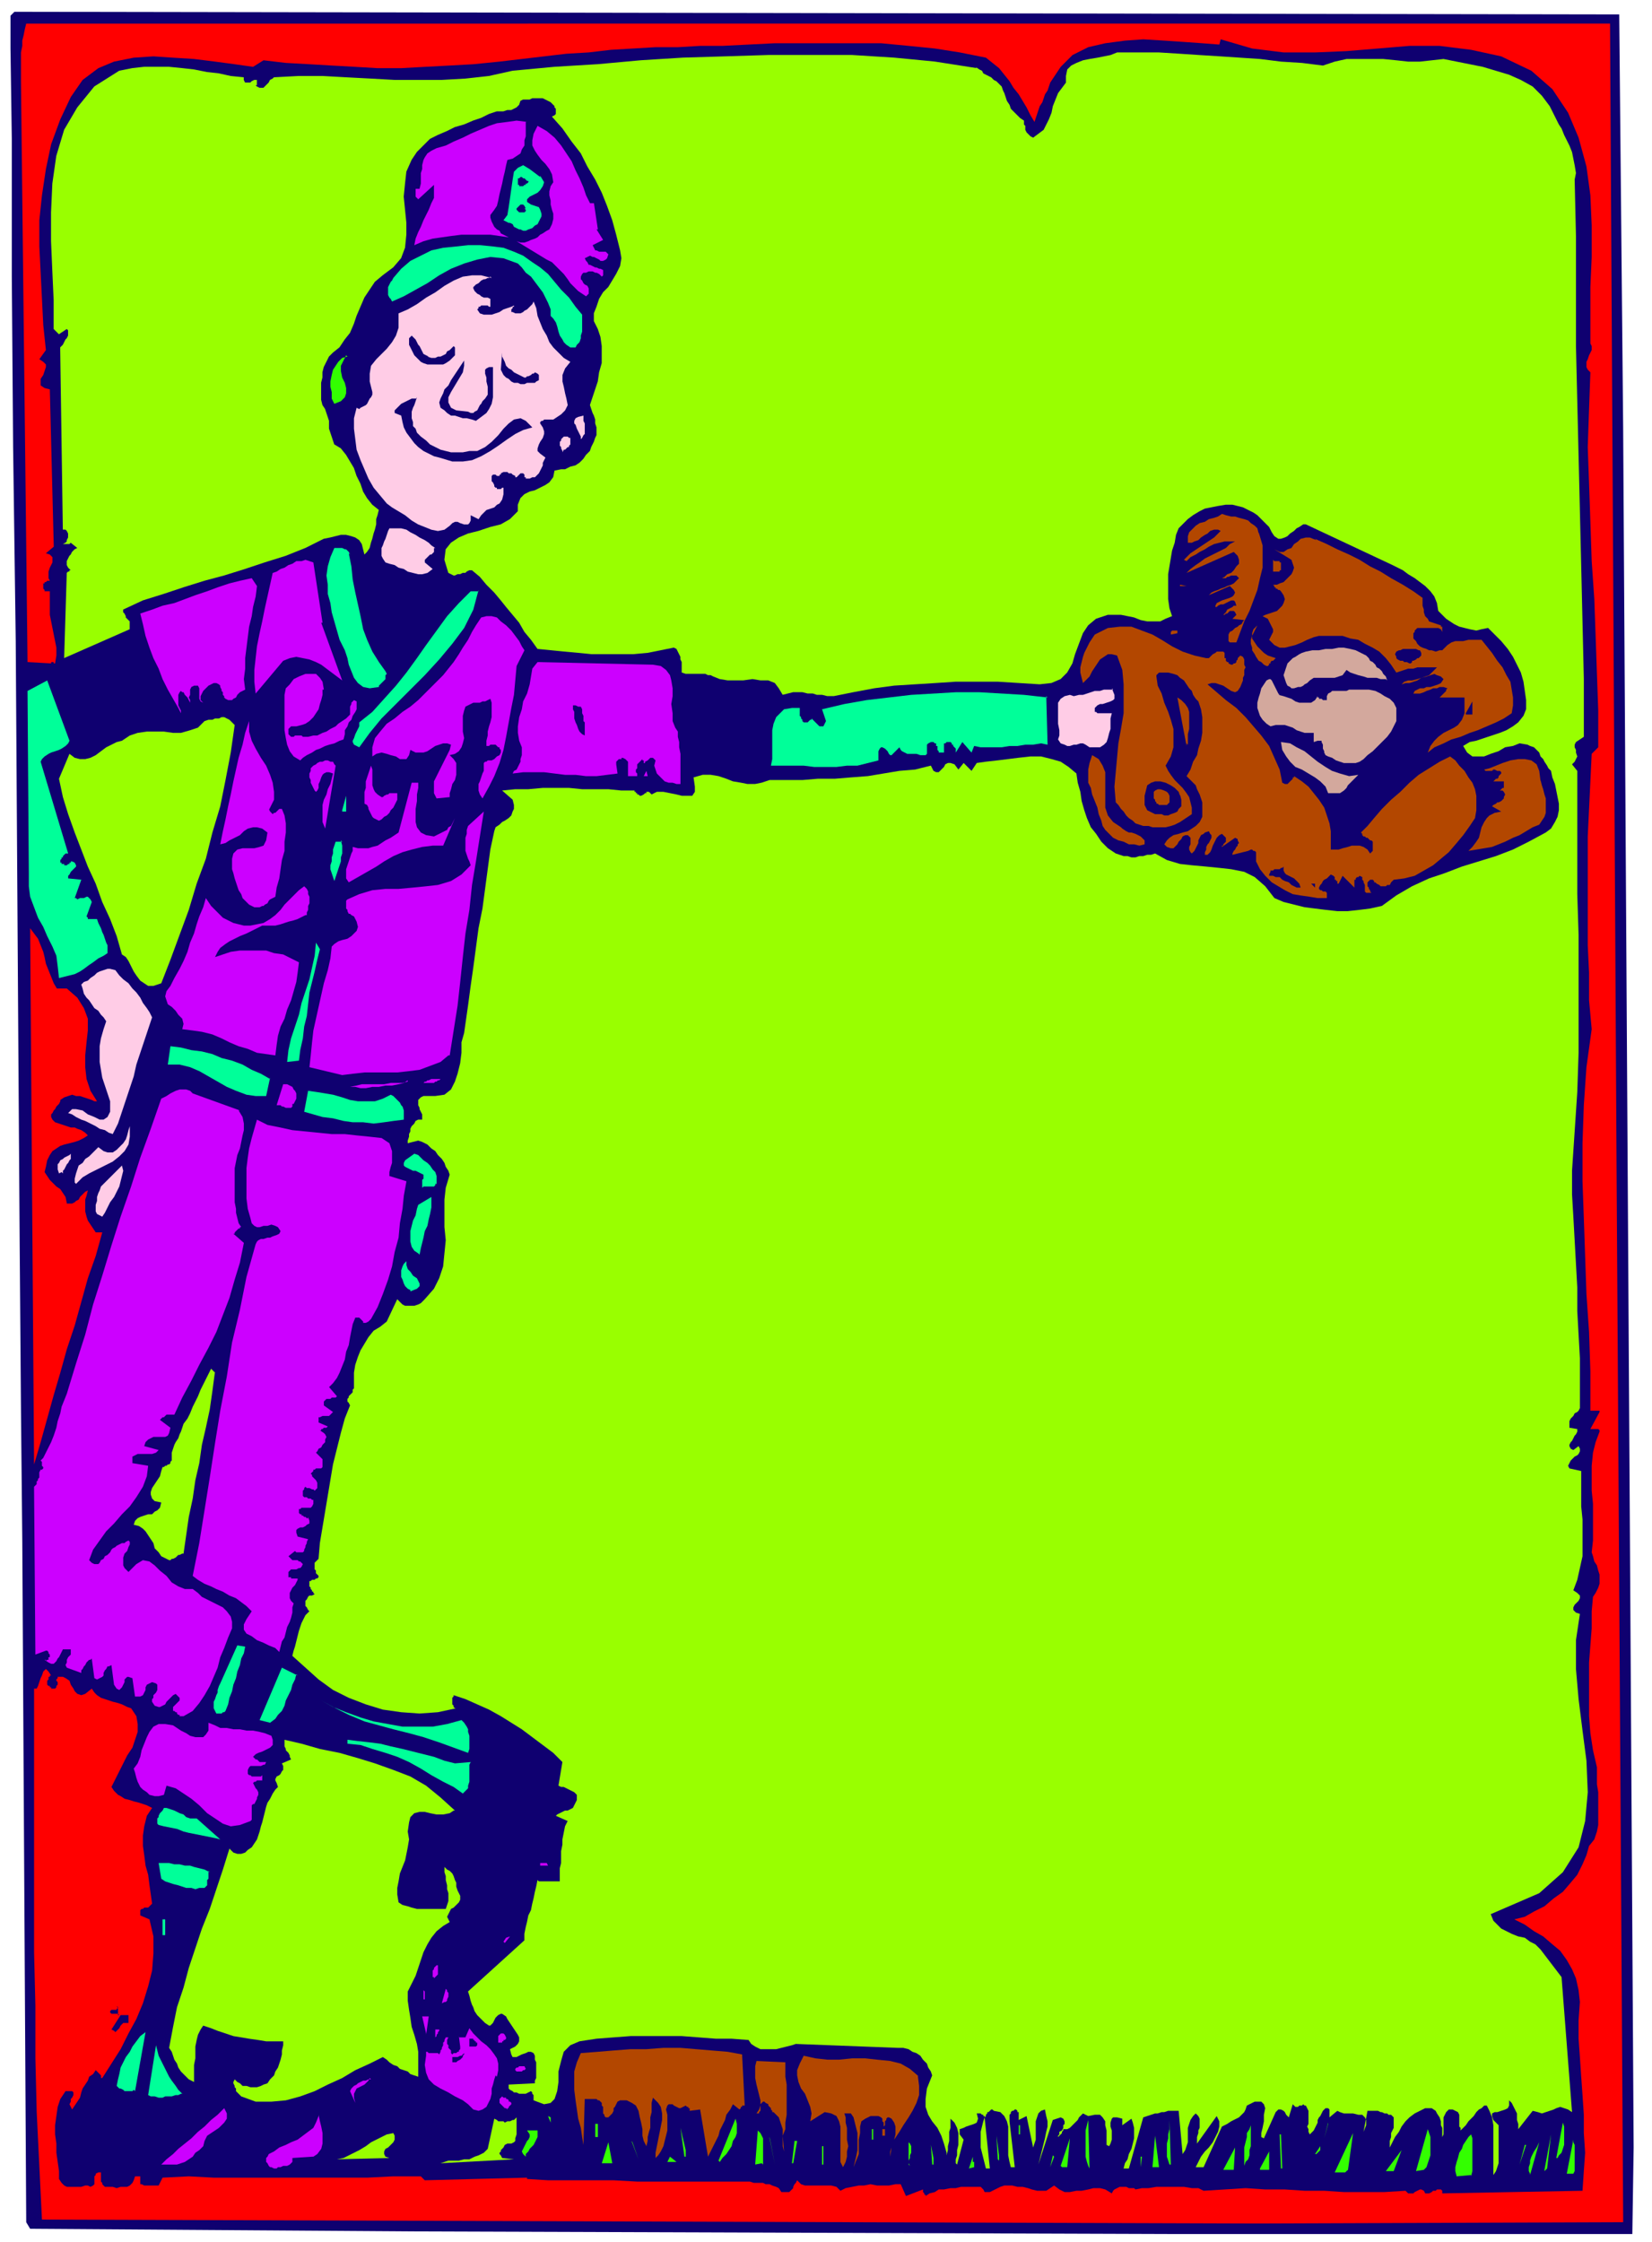 <svg xmlns="http://www.w3.org/2000/svg" width="168" height="228" fill-rule="evenodd" stroke-linecap="round" preserveAspectRatio="none" viewBox="0 0 1260 1710"><style>.pen1{stroke:none}.brush2{fill:#0f0070}.brush3{fill:#0f9}.brush4{fill:red}.brush5{fill:#9f0}.brush6{fill:#c0f}.brush7{fill:#ffcce6}.brush8{fill:#3f0}.brush9{fill:#b34700}.brush10{fill:#d3a89d}</style><path fill-rule="nonzero" d="m1238 326 8 1312-1 66H898l-583-2-292-2-3-5-3-519-1-100-1-128-1-147-1-156-1-156-2-148-1-130V106L8 37V12l3-3 1224 2 3 315z" class="pen1 brush2"/><path fill-rule="nonzero" d="m36 519 17 46-1 2-2 2-3 2-2 1-3 1-3 1-2 1-3 2-2 2-1 2 21 70h-2l-1 1-1 1v1h-1v1l-1 1v2h1v1h2v1h2l1-1h1v-1h1v-1h1l2 1 1 2v1l-1 1-1 1-1 1-1 1-1 2-1 1v2l10 1-5 14h1l1 1 2-1h3l2-1h1l1 1 1 1 1 2-4 11 1 1v1h7l1 3 1 2 1 2 1 3 1 2 1 3 1 3 1 2v6l-3 2-4 2-4 3-3 2-4 3-3 2-4 2-4 1-4 1-4 1-1-9-1-8-3-7-4-8-3-7-4-7-3-8-3-8-1-8v-10l-1-139 15-8z" class="pen1 brush3"/><path fill-rule="nonzero" d="M39 505h2v1h1l1-6v-6l-1-5-1-5-1-5-1-5-1-5v-18h-4v-1l-1-1v-4h1v-1h1l1-1h2l-1-2v-5l1-3 1-2 1-2v-4l-2-2-3-1 6-5-3-120-4-1-3-2v-5l2-3 1-3 1-3v-2l-2-2-3-2 5-7-2-19-1-20-1-20-1-20v-20l2-19 3-20 4-19 7-19 8-17 9-13 12-9 12-5 15-3 15-1 15 1 16 1 16 2 15 2 14 2 8-5 17 2 18 1 17 1 18 1 17 1h18l18-1 19-1 18-1 20-2 17-2 17-2 17-2 17-1 17-2 17-1 17-1h17l17-1h17l20-1 20-1h81l21 2 20 2 19 3 20 4 5 4 5 4 4 5 4 5 3 5 4 5 3 5 3 5 3 6 3 5 1-3 1-3 1-3 1-3 2-3 1-3 1-3 2-3 1-3 1-3 8-12 9-9 12-6 13-3 15-2 14-1 16 1 15 1 14 1 13 1 1-4 24 7 24 3h24l24-1 24-2 24-2h23l24 3 23 5 23 11 16 14 12 18 8 19 6 22 3 22 1 23v24l-1 23v43l1 2v3l-1 2-1 2-1 3-1 2v4l1 2 2 2-1 28-1 29 1 28 1 29 1 30 2 29 1 28 1 29 1 28v28l-5 5-1 21-1 21-1 21v83l1 21v21l2 22-4 29-2 29-1 29v29l1 28 1 29 1 29 2 29 1 30v30h7v1l-7 13h6l1 1v1l-3 8-2 8-1 10v19l1 10v28l-1 9 1 3 1 4 2 3 1 4 1 3v7l-1 3-2 4-2 3-1 11v13l-1 13-1 13v41l1 13 2 13 3 13v13l1 6v25l-1 5-2 6-4 5-2 7-3 7-4 8-5 6-6 7-7 5-7 6-8 4-7 4-8 2 8 4 7 5 7 4 7 6 6 5 5 7 4 7 3 7 2 9 1 9-1 14v14l1 14 1 15 1 14 1 15v14l1 15-1 14-1 15-107 2v-2l-1-1h-3l-1 1h-2l-1 1-2 1h-3l-1-2-2-1h-1l-2 1-2 1-1 1h-4l-2-2-16 1h-31l-15-1h-15l-15-1h-15l-15-1-16 1-16 1-4-2h-5l-6-1h-21l-6 1h-5l-5 1-1-1h-4l-2-1h-5l-2 1-2 1-1 1-1 2-5-3-4-1h-5l-4 1-5 1h-4l-5 1h-4l-4-2-4-3-3 2-3 2h-7l-4-1-3-1-4-1h-4l-4-1h-6l-3 1-2 1-2 1-2 1-2 1h-4l-1-2-2-2h-15l-4 1h-4l-5 1h-4l-3 2-4 1-3 2v-1h-1v-1l-1-1v-2l-13 5-4-9h-4l-5 1h-9l-5-1-5 1h-4l-5 1-5 1-4 2-3-3-4-1h-20l-3-1-3-3-1 2-1 1-1 2v1l-1 1-1 1-1 1h-6l-2-3-2-1-3-1-2-1h-3l-2-1h-7l-3-1h-86l-18-1h-50l-16-1v-1l-78 2-3-3h-21l-20 1H163l-19-1-20 1-3 6h-11l-2-1h-1v-6h-4l-1 3-1 2-2 2-2 1h-5l-3 1-3-1h-6l-1-1-1-1v-1l-1-1v-7h-2l-2 1v1l-1 1v6l-1 1-2 1-2-1h-2l-3 1H51l-2-1-2-2-2-3v-6l-1-7-1-7v-7l-1-7v-7l1-7 1-7 2-6 4-6h5l1 1v2l-1 2-1 1v2l-1 2 1 2 1 2 2-3 2-3 2-3 1-4 1-3 2-3 2-3 1-3 3-2 2-3 1 1 1 1 1 1 1 1v2h1l7-11 7-11 6-12 6-11 5-12 4-13 3-12 1-13v-13l-3-13-7-3v-4l1-1h1l1-1h3l1-1 1-1 1-1-1-7-1-7-1-8-2-7-1-8-1-7v-8l1-7 2-8 4-6-4-2-3-1-3-1-4-1-3-1-4-1-3-2-2-1-3-3-2-3 3-6 3-6 3-6 3-6 4-6 2-6 2-6v-6l-1-6-4-6-3-1-4-2-3-1-4-1-3-1-3-1-3-1-3-2-2-2-2-3-5 4-3 1-3-1-2-2-1-2-2-3-1-3-3-2-2-1h-4v1l-1 1v1l1 1v2l-1 1v1l-1 1h-3v-1h-1v-1h-1l-1-1v-3l1-1v-2h1v-1h1l-2-3-2-2-1 1-1 1-1 3-1 2-1 3-1 3-1 2h-2v201l1 41v40l1 41 2 41 2 41 927 3 279-1v-4l-5-797-5-876H20l-1 4-1 5-1 4v4l-1 5v22l5 443 18 1z" class="pen1 brush4"/><path fill-rule="nonzero" d="m744 51 3 2 2 1 1 2 2 1 2 1 2 1 2 2 2 1 2 2 2 2 1 3 1 2 1 3 1 3 2 3 1 3 2 2 3 3 2 2 3 2v3l1 1v3l1 2 1 1 1 1 1 1 2 1 4-3 4-3 2-4 2-4 2-5 1-5 2-5 2-5 3-4 3-4v-5l1-5 3-3 4-2 5-2 5-1 6-1 5-1 5-1 5-2h32l16 1 15 1 16 1 15 1 15 1 16 2 16 1 16 2 9-3 9-2h28l10 1 9 1h9l9-1 9-1 10 2 10 2 10 2 10 3 10 3 9 4 9 5 7 7 6 8 5 10 2 4 2 3 2 5 2 4 2 4 2 5 1 5 1 5 1 6-1 5 1 43v84l1 42 1 42 1 42 1 42 1 43 1 43v44l-3 2-3 2-1 2v2l1 2v2l1 3-1 2-1 2-2 2 4 5v94l1 31v90l-1 30-2 30-2 30v18l1 17 1 18 1 18 1 18v18l1 18 1 18v38l-1 2-1 1-2 1-1 2-1 1-1 1-1 2v5l6 1v2l-1 2-1 1-1 2-1 2-1 1-1 2v1l1 2 2 1 4-3 1 2v2l-1 2-1 1-2 1-2 2-1 1-1 2-1 2 1 2 9 2v27l1 10v28l-2 9-2 9-3 8 3 2 2 2v2l-1 2-2 2-1 1-1 2v2l2 2 3 1-3 20v22l2 23 3 24 3 23 1 24-2 22-5 20-12 19-18 16-37 16 2 5 3 3 3 3 4 2 4 2 5 2 5 1 4 3 4 2 4 4 16 21 8 103-3-2-3-1-3-1-3 1-2 1-3 1-3 1-3 1-3-1-4-1-11 14v-4l-1-3v-5l-1-2-1-2-1-2-1-2-2-2v4l-1 2-2 1-3 1-3 1h-2l-2 1v2l1 3 4 4v29l-1 3-1 3-2 3v-38l-1-6-2-5-2-4h-2l-2 2-2 1-2 2-2 3-2 2-2 2-2 3-2 2-2 2v-2l-1-1v-9l-1-2-2-1-2-1h-3l-2 2-1 2-1 2v13l-1 2v2-9l-1-2v-3l-1-3-2-3-1-2-3-2h-5l-4 2-4 2-4 3-3 3-3 4-2 4-3 4-2 4-2 4v-5l1-3v-3l1-2 1-2v-8l-2-2h-2l-1-1h-2l-2-1h-1l-2-1h-8l-3 16 2-5v-4l-1-2-2-2h-3l-4-1h-7l-3-1-2-1-6 5v-6l-1-1h-2l-2 2-1 2-1 2-1 1-1 2v2l-1 2-1 2-1 2-1 1-2 2-1-2v-2l-1-2 1-2v-10l-1-2-1-2h-1l-1-1-1 1h-2l-1 1h-2l-1-1-1-1-3 10v1-1l-1-1-1-1-1-2-1-1-2-1h-2l-2 2-9 20-2-1v-3l1-4 1-5v-5l1-5-1-3-2-2h-5l-6 3-1 3-1 2-2 2-2 2-2 1-2 1-2 1-3 2-2 1-2 1-14 31h-6l2-4 2-4 3-4 3-3 3-4 2-4 2-4 1-4v-4l-2-4-15 21v-5l1-3v-2l1-2v-7l-1-2-2-2-2 2-2 3-1 3-1 3v11l-1 3-1 3-2 3-3-33h-8l-3 1h-2l-3 1h-2l-3 1-3 1-3 1-11 39h-4l1-4 2-3 1-4 2-4 1-4 1-4v-8l-1-4-1-3-7 5v-5l-4-1h-3l-1 1-1 3v3l1 3v7l-1 3-1 2-2-1v-11l-1-4v-3l-2-3-2-2h-4l-5 1-2-1-2-1-1 1-2 2-1 2-2 2-2 2-2 2-2 1h-3v1l-1 1v1l-1 1-1 1-1 1v-1l1-1v-2l2-1 1-2v-2l1-1v-2l-1-2-2-1-6 2-11 34 1-4 1-4 1-4 1-4 1-4 1-5 1-4v-4l-1-4-1-5-3 1-2 2-1 3-1 3v14l-1 3-1 3-5-24-6 3v-6h-1v-1l-1-1h-1l-1 1h-1l-1 1v1l-1 1v5l4 35h-3l-1-4-1-5v-22l-1-4-2-4-3-3-5-1-1-1h-1l-1 1-1 1h-1v1l-1 1v1l-1 1 4 39h-3l-1-4-1-4-1-4-1-4v-12l1-4 1-4 1-3v-1h-1v-1h-1l-1-1h-3l1 4-1 3-2 1-3 1-3 1-2 1-3 1v4l3 4-5 19-1-1v-3l1-3v-4l1-4v-9l-1-4-2-4-3-3v7l-1 3v7l-1 4v3l-1 4v7-9l-2-7-2-6-3-6-4-5-3-5-2-6v-6l1-8 4-10-1-3-2-3-1-3-3-3-2-3-3-2-3-1-3-2-4-1h-4l-78-3-3 1-4 1-4 1-4 1h-12l-4-2-3-2-2-3-13-1h-12l-13-1-13-1h-39l-13 1-13 1-13 2-7 3-5 5-2 7-2 8v8l-1 7-2 6-3 3-5 1-8-3v-4l-1-1v-1l-1-1-2 1-2 1h-5l-2-1h-2l-1-1-2-1-1-1v-3l20-1v-2l1-2v-12l-1-2v-3l-1-2-2-1h-2l-2 1-3 1-2 1-2 1h-3l-1-2-1-4 4-2 2-2 1-2v-3l-1-2-2-3-2-3-2-3-2-3-1-2-3-2h-1l-2 1-1 1-1 1-1 2-1 2-1 1-1 1h-1l-3-2-2-2-2-2-2-2-2-3-1-3-1-2-1-3-1-4-1-3 43-39v-5l1-5 1-4 1-5 2-4 1-5 1-4 1-5 1-4 1-5 1 1h16v-10l1-4v-9l1-5v-4l1-5 1-5 2-4-9-4 1-1 2-1 2-1 2-1h2l2-1 2-1 1-2 1-2 1-2v-4l-1-1-1-1-2-1-2-1-2-1-2-1h-2l-2-1 3-18-7-7-8-6-8-6-8-6-8-5-8-5-9-5-9-4-9-4-9-3v1l-1 1v5l1 1v1l1 1h1l-14 3-14 1-14-1-14-2-13-4-13-5-12-6-11-8-10-9-10-9 1-4 1-3 1-4 1-4 1-4 1-3 1-3 2-4 1-2 3-3-1-1-1-2-1-1v-4l1-1 1-2 1-1h2l2-1-1-1v-1h-1v-1l-1-1v-1l-1-1v-4h1l1-1h2l1-1h1l1-1v-1l-1-1-1-1v-2l-1-1v-5l1-1 1-1 1-1 1-12 2-12 2-12 2-12 2-12 2-12 3-12 3-12 3-11 4-10-1-2-1-1v-2l1-1v-1l1-1 1-1 1-1v-2l1-1v-12l1-6 2-6 2-5 3-5 3-5 4-5 5-3 5-4 8-17 2 2 2 2 2 1h7l3-1 2-1 2-2 1-1 7-8 4-8 3-9 1-10 1-10-1-10v-21l1-9 3-10-1-3-2-3-1-3-2-3-3-3-2-3-3-2-3-3-4-2-3-1-8 2v-2l1-3v-2l1-2v-2l1-2 2-2 1-2 2-1h3v-4l-1-2-1-2v-1l-1-2v-4l2-2 2-1h9l7-1 5-4 3-6 2-6 2-8 1-8v-8l2-7 1-7 2-14 2-15 2-14 2-15 2-15 3-15 2-15 2-15 2-15 3-14 1-3 3-2 2-2 2-1 3-2 2-2 1-3 1-2v-3l-1-4-8-7 10-1h10l11-1h20l10 1h20l10 1h10v1h1v1h1v1h1l1 1h1l2-1 1-1h1v-1h2l1 1 1 1 4-2h5l5 1 5 1 4 1h8l2-3v-4l-1-7 7-2h6l6 1 6 2 5 2 6 1 5 1h6l5-1 6-2h25l12-1h13l12-1 13-1 12-2 12-2 12-1 12-3 2 4 2 1h2l2-2 2-2 1-2 2-1h2l3 1 3 4 4-5 6 6 4-6 7-1 9-1 8-1 8-1 9-1h8l8 2 7 2 6 4 6 5 1 7 2 7 1 7 2 7 2 6 3 7 4 5 4 6 5 5 6 4 3 1 3 1h3l3 1h3l3-1h3l3-1h3l3-1 9 5 10 3 9 1 11 1 10 1 9 1 10 2 8 4 8 7 7 9 7 3 8 2 8 2 8 1 8 1 9 1h8l9-1 8-1 9-2 11-8 12-7 13-6 12-4 13-5 13-4 13-4 13-5 12-6 13-7 4-3 3-5 2-4 1-5v-5l-1-5-1-5-1-5-2-5-1-5-2-2-1-2-2-3-1-2-2-2-1-3-2-2-2-2-3-1-2-1-6-1-5 2-6 1-5 3-6 2-5 2h-9l-4-3-3-5 5-3 5-1 6-2 6-2 6-2 5-2 5-3 4-3 4-5 2-5v-7l-1-7-1-7-2-7-3-6-3-6-4-6-5-6-5-5-5-5-5 1-4 1-5-1-4-1-4-1-4-2-3-2-3-2-3-3-3-3-1-6-2-5-3-4-4-4-4-3-4-3-5-3-4-3-4-2-4-2-66-31h-2l-3 2-2 1-2 2-3 2-2 2-2 1-3 1h-2l-3-2-2-3-2-4-3-3-3-3-3-3-3-2-4-2-4-2-4-1-4-1h-5l-6 1-5 1-5 1-4 2-5 3-4 3-3 3-4 4-2 5-1 6-2 6-1 6-1 6-1 6v19l1 7 2 6-5 2-4 2h-10l-5-1-5-2-5-1-5-1h-10l-9 3-6 5-4 6-3 8-3 8-2 7-4 7-5 5-7 3-9 1-16-1-16-1h-32l-15 1-16 1-16 1-15 2-16 3-15 3h-5l-4-1h-4l-3-1h-4l-4-1h-7l-4 1-4 1-3-5-3-4-5-2h-6l-6-1-7 1h-12l-6-1-5-2-2-1h-2l-2-1h-15l-3-1v-8l-1-2v-2l-1-2-1-2-1-2-2-1-10 2-10 2-11 1h-32l-10-1-11-1-10-1-10-1-5-7-5-6-4-7-5-6-5-6-4-5-5-6-6-6-5-6-6-5h-2l-2 1-1 1h-2l-2 1h-2l-2 1h-1l-2-1-2-1-3-10 1-8 4-5 6-4 7-3 8-2 9-3 8-2 7-4 6-6v-5l2-5 3-3 4-2 4-1 4-2 4-2 3-2 3-4 1-5 5-1h3l4-2 4-1 3-2 3-3 2-3 3-3 1-3 2-4 1-3 1-2v-6l-1-3v-3l-1-3-1-2-1-3-1-3 2-6 2-6 2-6 1-7 2-7v-13l-1-7-2-6-3-6v-6l2-5 2-6 3-5 4-4 3-5 3-5 3-6 1-6-1-6-3-12-3-11-4-11-4-10-5-10-6-10-5-10-7-9-7-10-8-9 2-1 1-1v-4l-1-1v-1l-1-1-1-1-1-1-2-1-2-1-2-1h-8l-2 1h-5l-2 1-1 3-2 2-2 1-2 1h-3l-3 1h-5l-3 1-3 1-6 3-6 2-7 3-7 2-6 3-7 3-6 3-5 5-5 5-4 6-4 9-1 9-1 10 1 10 1 10v9l-1 10-3 8-6 7-8 6-6 5-4 6-4 6-3 7-3 7-2 6-3 7-4 5-4 6-5 4-3 3-2 4-2 4-1 4v4l-1 4v13l1 4 2 3 1 3 1 3 1 3v6l1 3 1 3 1 3 1 3 5 3 4 5 3 5 3 5 2 6 3 6 2 6 3 5 4 5 5 4-1 4-1 3v4l-1 4-1 3-1 4-1 3-1 4-2 3-2 2-1-4-1-4-2-3-3-2-3-1-4-1h-4l-4 1-4 1-5 1-14 7-15 6-16 5-15 5-16 5-15 4-16 5-15 5-16 5-15 7v2l1 1 1 2v1l1 1 1 1 1 1v6l-50 22 2-65 1-1h1v-1h1l-2-2-1-2v-3l1-2 1-2 1-1 1-2 2-2 2-1-5-4-1 1h-5l2-1 1-1v-1l1-2v-3l-1-2-1-1h-2l-2-137v-2l1-1 1-1 1-2 1-2 1-1 1-2v-4l-1-1-6 4-4-4v-22l-1-22-1-23v-22l1-22 3-21 6-20 10-17 13-16 19-12 10-2 9-1h19l10 1 9 1 10 2 9 1 9 2 10 1v2l1 2h4l1-1 2-1h2v4h-1l1 1 2 1h3l1-1 2-2 1-1 1-2 2-1 1-1 19-1h18l18 1 19 1 18 1h36l18-1 18-2 18-4 32-3 33-2 33-3 32-2 33-1 32-1h64l32 2 31 3 32 5z" class="pen1 brush5"/><path fill-rule="nonzero" d="M401 93v11l-1 3v4l-2 3-1 3-3 2-3 2-4 1-1 4-1 5-1 4-1 5-1 4-1 4-1 5-1 4-2 3-3 4v2l1 3 1 2 1 2 2 2 2 1 1 2 2 1 2 1 2 1-7-1-7-1h-22l-8 1-7 1-7 1-7 2-7 3 1-5 2-5 2-4 2-5 2-4 2-4 2-5 2-4v-10l-12 11-1-1-1-1v-6h3l1-4v-8l1-3v-3l1-4 1-2 2-3 3-2 4-2 7-2 6-3 7-3 6-3 7-3 7-3 6-2 8-1 7-1 8 1zm48 62h4l3 20h-1l5 8-8 4 1 2 1 2h1l2 1h5l1 1 1 1-1 3-1 1-2 1h-2l-1-1-2-1-2-1h-1l-2-1-2 1-2 1 1 2 1 1 1 2h1l2 1 2 1h1l2 1h1l2 1v4l-1 1-1-1-1-1-2-1h-1l-2-1h-3l-2 1h-2l-1 1-1 2v2l1 1 1 2 1 1 2 1 1 2v4l-2 2-3-2-3-2-3-3-3-3-2-3-3-4-3-3-3-3-3-3-4-2-23-14 3 1h3l3-1 2-1 3-1 2-1 2-2 2-1 3-2 2-1 2-4 1-4v-4l-1-3-1-4v-3l-1-4v-3l1-4 2-3-1-6-2-4-3-4-3-3-3-4-2-3-2-4v-4l1-5 3-6 7 4 6 5 5 6 4 6 4 6 3 7 3 6 3 7 2 6 3 6z" class="pen1 brush6"/><path fill-rule="nonzero" d="m412 134 3 5-1 3-2 3-2 2-4 2-2 1-2 2v2l3 2 6 2 1 2 1 3v2l-1 2-1 2-1 2-2 1-2 2-3 1-2 1h-2l-2-1h-1l-2-1-2-1-1-2-2-1h-1l-2-1-2-1 3-4 1-6 1-7 1-7 1-7 1-6 3-3 4-2 5 3 8 6z" class="pen1 brush3"/><path fill-rule="nonzero" d="M402 140h-1v1h-1l-1 1h-3v-1h-1v-5h1l1-1h1l1 1h1l1 1 1 1h1v1l-1 1zm-2 19 1 1v1l-1 1h-4l-1-1-1-1v-1l1-1 1-1 1-1h2l1 1 1 2z" class="pen1 brush2"/><path fill-rule="nonzero" d="M444 240v13l-1 3v2l-1 3-2 2-1 2h-4l-3-2-2-2-1-2-2-3-1-3-1-4-1-3-2-3-2-2v-5l-2-5-2-4-2-4-3-4-3-4-3-4-4-3-3-4-3-3-11-4-10-1-10 2-10 3-10 4-9 5-9 6-9 5-9 5-9 4-1-2-1-1-1-2v-6l1-2 1-2 1-1 1-2 6-7 7-6 8-4 8-4 9-2 10-1 9-1h9l10 1 8 1 8 3 7 3 7 5 6 4 6 5 5 6 5 6 6 6 5 7 5 6z" class="pen1 brush3"/><path fill-rule="nonzero" d="m374 211-1 1h-1l-2 1h-1l-2 1-1 1-1 1-2 1-1 1-1 1v1l1 2 1 1 1 1 2 1 1 1 2 1h3l2 1v6h-1l-1-1h-5l-1 1h-1v1l-1 1 2 3 3 1h6l3-1 3-1 3-2 3-1 3-1 2-1v1h-1v1l-1 1v2h1l2 1h4l2-1 1-1 2-1 1-1 2-2 1-1 1-2 2 5 1 6 2 5 2 5 3 5 2 5 3 4 4 4 4 4 5 3-4 5-2 5v5l1 4 1 5 1 4 1 5-2 4-3 3-6 4h-7l-1 1h-1l-1 1v1l2 3 1 3v2l-1 3-2 3-1 2-1 3v2l2 2 4 3-1 2-1 2v2l-1 2-1 2-1 2-1 1-2 2h-2l-2 1h-3v-1h-1v-2l-1-1h-2l-3 3h-1v-1l-2-1-1-1h-2l-1-1h-3l-2 1v1h-1v1h-2l-1-1h-2l-1 1v4l1 1 1 2v1l1 1h1v1h3l1-1h1v5l-1 4-2 3-2 1-2 2-3 1-3 1-2 2-2 2-2 3-6-3v4l-1 2-1 1h-3l-3-1-2-1h-2l-2 1-2 2-4 3-5 1-5-1-5-2-5-2-5-3-5-4-5-3-5-3-4-3-5-6-5-6-4-7-3-7-3-7-3-8-1-8-1-8v-8l2-8 2 1 1-1 2-1 2-1 1-1 1-2 1-2 1-1 1-2v-2l-2-8v-6l1-6 4-5 4-4 4-4 4-5 3-5 2-6v-11l7-3 7-4 7-5 7-4 7-5 7-4 7-3 7-1h7l8 2z" class="pen1 brush7"/><path fill-rule="nonzero" d="m326 272 3 1h3l2-1h2l2-1 2-1 1-2 2-1 1-1 2-2 1 1v6l-2 2-2 2-3 2-2 1h-12l-3-1-2-1-2-2-1-1-2-2-1-2-1-2-1-2-1-2v-5l2-2 1 1 2 2 1 2 1 2 1 1 1 2 1 2 1 2 2 1 2 1z" class="pen1 brush2"/><path fill-rule="nonzero" d="m264 271-2 4-2 4v4l1 5 2 4 1 4v4l-1 3-3 3-5 2-2-4v-5l-1-4v-4l1-5 1-4 2-3 2-3 3-3 4-1z" class="pen1 brush8"/><path fill-rule="nonzero" d="m398 287 2 1h1l1-1h1l2-1 1-1h1l1-1 2 1 1 1v4l-2 1-1 1h-6l-2 1h-3l-2-1h-3l-2-1-2-2-2-1-2-2-1-2-1-2 1-13v3l1 2 1 2 1 3 2 2 2 1 2 2 2 1 2 1 2 1zm-44-12v4l-1 5-3 5-3 5-3 5-2 4v4l2 4 4 2 9 1 2 1h2l1-1 2-1 1-2 1-2 1-1 1-2 1-1 1-1 2-3v-6l-1-4v-3l-1-3v-3l1-1 2-1h3v23l-1 5-2 4-2 3-4 3-4 3-3-1-4-1h-3l-3-1-3-1h-3l-3-2-2-2-3-2-1-4 1-3 2-4 1-3 3-3 2-4 2-3 2-3 2-3 2-3 2-3z" class="pen1 brush2"/><path fill-rule="nonzero" d="m318 303-1 3-1 3-1 2-1 3v5l1 3v3l2 2 1 3 3 3 4 3 3 3 4 2 4 2 4 1 4 1h9l5-1h6l6-3 5-4 5-5 4-5 4-4 4-3 5-1 4 2 5 5-7 2-6 3-6 4-7 5-6 4-7 4-7 3-7 1h-8l-10-3-4-1-4-2-4-2-4-3-3-3-3-4-3-4-2-4-1-4-1-5-5-2v-2l2-2 1-1 2-2 2-1 2-1 2-1 2-1h4z" class="pen1 brush2"/><path fill-rule="nonzero" d="M443 335v-2l-1-2-1-2-1-2-1-3-1-1v-2l1-2 2-1 4-1v4l1 2v8l-1 1-1 2-1 1zm-8 0v4l-1 1v1h-1l-1 1-1 1h-1l-1 2v-1l-1-2v-1l-1-1v-3l1-1v-1l1-1 1-1h3l1 1h1v1zm-104 83v3l-1 1-1 1h-1l-1 1-1 1-1 1-1 1v2l6 5-4 3-4 1h-3l-4-1-4-1-3-2-4-1-3-2-4-1-3-1-2-3-1-2v-6l1-2 1-3 1-2 1-3 1-3 1-2h9l4 1 3 2 4 2 3 2 4 2 3 2 2 2 3 2z" class="pen1 brush7"/><path fill-rule="nonzero" d="m960 406 3 10v17l-2 8-2 9-3 8-3 8-4 8-3 8-3 8h-5l-1-1v-5l1-2 2-1 2-2 2-1 1-1 2-1 1-2 1-1-9-1 3-3-1-2-1-1h-3l-1 1-1 1h-1l-1 1h-1l-1 1 1-1 1-1 1-1 1-2 2-1 2-1 1-1h2l-1-3-1-1h-2l-2 1-2 1-2 1h-2l-2 1-1 1h-1v-1l1-2 2-1 2-1 3-1 3-1 2-1 1-1 1-2-1-2-3-3-16 7 2-2 2-1 3-1 2-1 3-1 2-1 3-1 2-1 2-2 2-2-1-1-1-1h-4l-2 1h-1l-1 1h-3l2-1 2-2 3-1 2-2 2-3 2-2v-3l-1-3-3-3-36 16 3-3 4-3 3-2 4-3 4-2 4-2 4-2 4-2 3-3 4-2h-8l-4 1-4 1-4 2-3 2-4 2-3 2-4 2-3 3-2-1 2-2 3-3 3-2 3-2 3-2 3-2 3-2 3-2 3-3 2-2-2-1h-3l-3 1-2 2-2 1-3 2-2 2-3 1-2 1h-3v-5l1-3 3-3 2-2 3-2 4-1 3-2 4-1 3-1 3-2 3 1 4 1h3l3 1 4 1 3 1 2 2 3 2 2 2 1 4z" class="pen1 brush9"/><path fill-rule="nonzero" d="m266 422 2 10 1 10 2 10 2 9 2 9 2 10 3 8 4 9 5 8 5 7 1 2-1 1v3l-1 1-1 1-1 1-1 1-1 1v1l-7 1-5-1-4-3-3-4-2-5-2-5-1-5-2-6-2-4-2-4-2-7-2-7-2-7-1-7-2-7v-7l-1-7 1-7 2-7 3-7h6l2 1h1l1 1 1 1 1 2z" class="pen1 brush3"/><path fill-rule="nonzero" d="m1003 411 9 4 8 4 9 4 8 4 8 5 8 4 8 5 9 5 8 5 7 5v6l1 3v2l1 3 2 2 1 2 3 1 3 1 3 1v1h1v4l-1-2-2-1h-16l-1 1-1 1v1l-1 1v4l2 2 1 2 2 2 2 1 3 1 2 1h2l3 1 3-1h2l2-2 2-2 3-2 3-1h6l4-1h10l4 5 4 5 4 6 4 5 3 6 3 5 1 6 1 6v6l-1 6-6 4-6 3-7 3-7 3-6 2-7 3-7 2-6 3-7 3-5 4 2-5 3-4 3-3 4-3 4-2 4-2 3-2 3-4 2-5v-12h-20 1l1-1 1-1 1-1 1-1 1-1v-1l1-1-3-1h-3l-2 1h-3l-2 1-3 1-2 1-3 1h-5l1-2 2-1 2-1h3l2-1h3l3-1 3-1 2-1 2-3-2-2-3-1-2-1-3 1-3 1-4 1-3 2-3 1-3 1h-3l-3 1 2-2 3-1h3l4-1 3-1 3-1 3-1 2-2 2-2 2-2h-15l-3 1h-4l-3 1-3 1-3 1-4-6-4-5-5-5-5-3-6-3-5-3-6-1-6-2h-18l-4 1-5 2-4 2-5 2-4 1-4 1h-4l-4-2-4-4 1-2 1-2 1-2v-2l-1-2-1-2-1-2-1-2-2-1-2-1 2-1 3-1 3-1 3-1 2-2 2-2 1-2 1-3-1-3-2-3-1-1h-1l-1-1h-1v-1h-1v-1l-1-1h3l2-1 3-1 2-2 2-2 2-2 1-2 1-3-1-3-1-3-13-8 4 2h3l3-2 3-1 2-3 3-2 2-2 4-1h3l5 2z" class="pen1 brush9"/><path fill-rule="nonzero" d="m245 475 16 44-4-3-4-3-4-3-4-3-4-2-5-2-5-1-5-1-5 1-5 2-21 25-1-9v-9l1-9 1-9 2-10 2-9 2-10 2-9 2-9 2-9 3-1 3-2 3-1 3-2 3-1 3-2h4l3-1 3 1 3 1 7 46zm-49-28-1 8-2 8-1 7-2 8-1 8-1 8-1 8v8l-1 8 1 8-2 1-2 1-1 1-1 1-1 2-2 1-1 1h-3l-2-1-1-1v-1l-1-1v-2l-1-1v-1l-1-2v-1l-1-1-2-1h-2l-2 1-2 1-2 2-2 2-1 2-1 2v3l2 2-2-1-1-2v-8l-1-2h-3l-2 1-1 2v4l-1 2 1 2v4l1 1v2-2l-1-1v-2l-1-2-1-2-1-1-1-1-1-2h-1l-1-1-1 1-1 2v8l1 2 1 2v2l1 2-3-6-4-7-4-7-4-8-3-8-4-8-3-8-3-9-2-9-2-8 9-3 8-3 9-2 8-3 8-3 9-3 8-3 9-3 8-2 9-2 4 6z" class="pen1 brush6"/><path fill-rule="nonzero" d="M977 430v5h-1v1h-5v-9l1 1h4v1h1v1z" class="pen1 brush9"/><path fill-rule="nonzero" d="m365 450-4 15-7 14-9 12-10 12-11 12-11 11-11 11-11 11-9 11-8 11-2-1-2-1-1-2v-1l1-2 1-3 1-2 1-2 1-2v-3l10-8 9-10 9-10 8-10 8-11 7-10 8-11 8-11 9-10 9-9h6z" class="pen1 brush3"/><path fill-rule="nonzero" d="m900 446 5 1h-5z" class="pen1 brush9"/><path fill-rule="nonzero" d="m400 496-6 12-1 11-1 11-2 10-2 11-2 11-2 10-3 10-4 10-4 8-5 9-2-3-1-3v-5l1-2 1-3 1-3 1-2v-6l1-1h1l1-1h3l2-1 1-1 1-1 2-1 1-2v-2l-1-1v-1h-1l-1-1-1-1h-4l-1 1h-2v-4l1-4v-3l1-4 1-3 1-4v-11l-1-3-2 1-2 1h-2l-2 1h-5l-2 1-2 1-2 1-1 3-1 4v12l1 5-1 4-1 3-2 3-3 2-4 1 3 3 2 3v9l-1 4-2 3-1 4-1 3v3l-10 1-2-4v-9l2-4 2-4 2-4 2-4 2-4 2-4 1-4-3-1h-3l-3 1-3 1-3 2-3 2-3 1h-6l-4-2-1 4-2 3h-5l-3-2-4-1-3-1-4-1-4 1-3 2v-7l2-7 4-5 5-6 6-4 6-5 6-4 6-5 5-5 5-5 4-4 5-5 4-5 4-5 4-6 3-5 4-6 3-6 3-5 4-6 4-1h4l4 1 3 3 4 3 4 4 3 4 3 4 2 4 2 3z" class="pen1 brush6"/><path fill-rule="nonzero" d="M920 502h2l1-1 1-1 1-1 2-1 1-1h5l1 1v4h1v2l1 1h1v1l2 1h1l1-1h1l1-1v-1l1-1v-1l1-1 1-1 2 1 1 2v4l1 2-1 2v4l-1 2v2l-2 5-2 3-2 1-3-1-3-2-3-2-3-1-3-1h-3l-3 1 7 6 7 6 8 6 7 7 6 7 6 7 6 8 4 9 4 9 2 10 2 1h2l1-1 1-1 1-1 1-1v-1h1v-1l6 4 5 4 4 5 4 5 4 6 2 6 2 6 1 6v14h6l3-1 4-1 3-1h6l3 1 3 2 2 3 1-1 1-1v-7l-1-1h-1l-1-1-1-1h-1l-1-1h-1l-1-1v-1l-1-1 5-5 5-6 6-7 7-7 7-6 7-7 7-6 8-5 8-5 8-4 4 3 3 4 4 4 3 5 3 4 2 5 1 5v11l-1 6-4 6-5 7-5 6-6 7-6 5-6 5-7 4-7 4-8 2-8 1-1 1-1 1-1 2h-2l-1 1h-4l-1-1-2-1-1-1h-1v-1l-1-1h-2l-1 1-1 1v3l1 1v1l1 1v1l1 1h-4l-1-1v-5l-1-2v-1l-1-1v-2l-2-1-1 1h-1l-1 1v1h-1v6l-9-9-3 6h-1v-2h-1v-1h-1v-2l-1-1-2-1-1 1-1 1-1 1-2 1-1 1-1 2-1 1-1 2v1l1 1h1l1 1h2l1 1v4h-7l-6-1-7-1-6-1-6-3-5-3-5-3-5-5-4-5-3-6v-7l-1-1h-1l-1-1h-1l-2 1-12 3v-1l1-2 1-1 1-2 1-1v-1l1-1-1-2v-1l-2-1-10 7v-1h1v-1l1-1 1-1v-3l-3-3-2 1-2 2-1 2-1 2-1 2-1 3-1 2-1 1-1 1h-2v-2l1-2v-2l1-2 1-1 1-2 1-2v-2l-1-1-1-2-3 1-1 1-2 1-1 2-1 2v2l-1 2-1 2-1 2-2 2-1-1-1-2v-2l1-2v-5l-1-1-1-1h-2l-2 1-1 2-2 2-1 2-2 2-1 1h-2l-3-1-2-2 2-3 2-2 3-2 4-1 3-1 4-1 3-2 3-2 3-3 2-4v-11l-1-3-1-3-2-4-1-3-2-2-3-3-2-2 3-5 2-6 3-5 1-5 2-6 1-6v-12l-1-6-2-6-2-2-2-3-1-3-2-2-2-3-2-3-3-2-2-2-3-1-4-1h-7l-1 1-1 1v1l1 7 3 6 2 7 3 7 2 6 2 7v14l-2 7-4 7 2 4 2 3 3 4 3 3 3 3 3 4 2 3 1 4 1 4v5l-3 2-3 2-3 2-4 2-3 1-4 1h-10l-3-1h-4l-3-1-3-1-2-2-3-2-2-2-2-3-2-2-2-3-2-2-1-12 1-11 1-11 1-11 2-11 2-12v-22l-1-11-4-11-4-1h-3l-3 2-3 2-2 3-2 3-2 3-2 4-3 3-2 2-1-4-1-4v-4l1-4 1-4 1-3 2-4 2-4 2-3 2-3 10-5 9-1h9l8 3 8 3 7 4 8 5 8 4 9 3 9 2zm53 0-1 1-1 1h-1l-1 1v1h-1v1l-1 1h-1l-2-1-2-2-2-1-2-3-1-2-2-3v-2l-1-3v-3l1-3 4-8-3 3-1 3v4l2 3 2 3 2 2 3 3 3 2 3 1 3 1zm-75-19-5 1v-2l1-1h4v3z" class="pen1 brush9"/><path fill-rule="nonzero" d="m498 507 6 1 4 3 3 4 1 4 1 6v6l-1 6 1 7v6l2 5 2 3v4l1 4v4l1 5v23h-3l-3-1h-3l-3-1-2-2-2-2-2-2-1-3-1-3 1-4-1-1-1-1h-2l-1 1-1 1-2 1v1h-1v-2h-1v-1l-1 1-1 1-1 1-1 1v3l-1 1v2l1 1v2h-7v-11l-1-1-1-1-2-1h-1v1h-2l-1 1-1 1v2l1 7-8 1-8 1h-8l-8-1h-8l-8-1-8-1h-16l-8 1 1-2 2-1 1-2 1-2 1-2v-2l1-3v-6l-2-5-1-6v-5l1-7 2-6 1-6 3-6 2-7 1-6 1-6 4-5 88 2z" class="pen1 brush6"/><path fill-rule="nonzero" d="M1057 518h-4l-3-1h-7l-3-1-4-1-3-1-3-1-3-2-3 4-3 1-3 1h-16l-3 2-2 2-2 1-1 1-2 1h-2l-3 1h-2l-1-1-2-1-1-2-1-3-1-3 1-3 1-3 1-3 2-2 2-2 2-1 3-2 2-1 3-1 5-1h5l5-1h5l5-1h4l5 1 4 1 4 2 4 2 2 2 1 2 2 1 2 2 1 2 2 1 2 2 1 2 2 2 1 3z" class="pen1 brush10"/><path fill-rule="nonzero" d="m1083 496 1 2v2l-1 1-1 1h-1l-1 1-2 1h-1v1l-1 1h-1l-2-1h-2l-1-1h-2l-2-1-1-1v-1l-1-2 1-2 2-1h1l2-1h10l2 1h1z" class="pen1 brush2"/><path fill-rule="nonzero" d="M246 526v4l-1 4-1 3-1 4-2 3-2 3-3 3-3 2-3 1-4 1h-4l-1 1-1 1v4l1 1 1 1h2l1-1h5l1 1h4l4-1h3l4-2 3-1 3-2 4-2 2-2 3-2 3-2 2-2 1-1v-6l1-2v-1l1-1 1-1 2 1v6l-1 2-2 3-1 3-2 2-1 3-2 3v3l-1 4-3 1-4 2-4 1-3 1-4 2-3 1-3 2-4 2-3 2-2 2-5-3-3-4-2-5-1-5-1-6v-27l1-5 3-3 3-4 4-2 5-2h8l3 3 2 3 1 6z" class="pen1 brush6"/><path fill-rule="nonzero" d="m975 530 4 1 3 1 3 1 3 2 3 1h9l3-2 2-3v1h1v1h2l1 1h3v-3l1-2 2-1 1-1h11l2-1h15l5 1 4 2 3 2 4 2 3 3 2 4v10l-2 4-2 4-3 4-4 4-3 3-4 4-4 3-3 3-3 2-3 1h-9l-3-1-3-1-3-2-3-1-2-1-1-2v-1l-1-2v-3l-1-2v-1h-3l-3 1v-7h-7l-3-1-3-1-3-2-3-1-3-1h-7l-4 1-3-2-3-3-2-3-1-3-1-3v-4l1-4 1-3 1-4 2-3 2-3 2-1h1l1 1 1 2 1 2 1 2 1 2 1 2 1 1z" class="pen1 brush10"/><path fill-rule="nonzero" d="m848 525 2 5v3l-1 1-2 1-3 1-3 1h-2l-2 1-2 2v3h1l1 1h11l-1 4v8l-1 3-1 4-1 3-2 2-3 2h-8l-3-2-2-1h-2l-3 1h-2l-3 1h-2l-2-1-3-1-2-3 1-3v-4l-1-5v-16l2-3 3-2 4-1 3 1 4-1h3l3-1 3-1 3-1h4l3-1h7z" class="pen1 brush7"/><path fill-rule="nonzero" d="m798 531 1 37-5-1-6 1h-6l-6 1h-6l-6 1h-16l-5-1-2 5-7-8-5 8v-3l-1-1-1-1v-1h-1v-1l-1-1h-3l-1 1h-1v7h-4v-1l-1-1v-3h-1v-2h-1l-1-1h-2l-2 1-1 1v7l-1 1h-4l-3-1h-7l-2-1-2-1-1-1-1-2-6 6h-1l-1-1-1-2-1-1-1-1-2-1h-1l-1 1-1 2v7l-8 2-8 2h-8l-8 1h-17l-8-1h-25l1-5v-22l1-5 2-5 3-3 3-3 6-1h6v6l1 1v1l1 1v1l1 1h3l1-1 1-1h1v-1l1 1 1 1 1 1 2 2 1 1h3l1-2 1-2-3-9 17-4 17-3 17-2 17-2 17-1 17-1h18l17 1 17 1 18 2z" class="pen1 brush3"/><path fill-rule="nonzero" d="M446 551v10l-2-1-2-2-1-2-1-3-1-2-1-3v-5l-1-2v-3h2l2 1h2l1 2v3l1 2v4l1 1z" class="pen1 brush2"/><path fill-rule="nonzero" d="m179 553-3 21-4 21-4 20-6 20-5 20-7 19-6 20-7 19-7 19-7 18-6 2h-4l-3-2-3-2-3-4-2-3-2-4-2-4-2-3-3-2-4-14-5-13-6-13-5-14-6-13-5-13-5-13-5-14-4-13-3-14 8-19 4 3 4 1h4l4-1 4-2 4-3 4-3 4-2 4-2 4-1 6-4 6-2 7-1h13l7 1h6l7-2 6-2 5-5 3-1h3l2-1h3l2-1h2l2 1 2 1 2 2 2 2z" class="pen1 brush5"/><path fill-rule="nonzero" d="M905 567v2l-7-37 3 2 3 3 2 3 1 3v13l-1 4v8z" class="pen1 brush9"/><path fill-rule="nonzero" d="m205 617 1 2 1 1 1 1 1-1h1l1-1 1-1 1-1h2l2 5 1 6v7l-1 7v7l-2 7-1 7-1 7-2 7-1 7-2 1-2 1-1 1-1 2-2 1-1 1h-1l-2 1h-4l-4-2-2-2-3-3-1-3-2-3-1-3-1-3-1-3-1-4-1-3v-8l1-4 3-3 4-1h9l4-1 3-1 2-4 1-6-4-3-4-1h-3l-4 1-3 2-3 3-4 2-4 2-3 2-4 1 2-10 2-9 2-10 2-9 2-10 2-9 2-9 3-10 2-9 3-9v8l2 7 3 6 4 7 4 6 3 7 2 6 1 7v6l-4 8z" class="pen1 brush6"/><path fill-rule="nonzero" d="m1118 544 5-9v10h-5z" class="pen1 brush2"/><path fill-rule="nonzero" d="m256 584-8 48-2-5v-13l1-4 2-4 1-4 2-4 1-4 1-4-3-1h-2l-2 1-1 1-1 2-1 3-1 2v3l-1 2-1 1-1-1-1-2-1-2-1-2v-2l-1-2v-3l1-2v-2l2-2 2-1 1-1 2-1h2l2-1h2l2 1h2l1 2 2 2z" class="pen1 brush6"/><path fill-rule="nonzero" d="m1036 591-2 2-2 2-2 2-2 2-1 2-2 2-3 2h-9l-2-5-4-4-4-3-5-3-5-3-5-2-4-4-3-4-3-5-1-6 7 1 5 3 6 3 5 4 5 4 6 4 5 3 6 2 7 2 7-1z" class="pen1 brush10"/><path fill-rule="nonzero" d="M291 608h1l1-1 2-1h1l1-1h6v5l-1 2-1 2-1 2-2 2-1 2-2 2-2 1-2 2-2 1-2-1-2-1-1-1-1-2-1-2-1-2v-1l-1-2-2-1v-9l1-3v-5l1-3 1-3 1-3 1-3 1 3v12l1 3 1 2 2 2 3 2z" class="pen1 brush6"/><path fill-rule="nonzero" d="m854 630 2 2 3 2 2 1h2l3 1 2 1 2 1 1 1 2 2v3l-4 1-4-1h-4l-4-2-4-1-4-2-3-3-3-3-2-3-1-4-2-5-1-5-2-5-2-5-1-5-2-4v-10l1-5 2-6 5 3 3 5 2 5v27l2 6 4 5 6 4z" class="pen1 brush9"/><path fill-rule="nonzero" d="m491 592 2-4 1 4h-3z" class="pen1 brush6"/><path fill-rule="nonzero" d="m1175 595 1 4 1 3 1 4 1 3v11l-1 3-2 3-2 3-5 2-5 3-5 3-5 2-6 3-5 2-5 2-6 1-6 1-6 1 3-3 3-4 2-3 1-4 1-4 2-4 2-3 2-2 4-2 5-1-7-4 1-1 2-1 1-1h1l2-1 1-1 1-1v-1l1-2-1-2-1-1h-5 3l1-1 1-1h1v-5h-10 2l1-1 1-1h1l1-1v-1l1-1 1-1v-1l-1-1h-2l-2-1h-1l-1 1h-5l-1-1 4-1 5-2 5-2 6-2 6-1h5l5 1 4 3 2 5 1 8z" class="pen1 brush9"/><path fill-rule="nonzero" d="M319 596v5l-1 5v5l-1 6v10l1 4 3 4 4 2 6 1 2-1 2-1 2-1 2-1 2-1 1-2 2-1 1-2 1-2 1-2-9 21h-8l-8 1-8 2-7 2-7 3-7 4-6 4-7 4-7 4-7 4-2-3v-7l1-3 1-3 1-3 1-3 1-2v-3l4 1h8l3-1 4-1 3-2 3-2 4-2 3-2 3-2 10-38h5z" class="pen1 brush6"/><path fill-rule="nonzero" d="m261 618 3-11v12h-3z" class="pen1 brush3"/><path fill-rule="nonzero" d="m900 606 1 4v5l-2 2-1 2-2 1-3 1-2 1h-3l-2-1h-5l-2-1-2-1-2-1-1-2-1-2v-7l1-4 1-4 3-2 3-1h4l4 1 4 2 3 2 3 3 1 3z" class="pen1 brush2"/><path fill-rule="nonzero" d="M892 608v4l-1 1-1 1h-6l-1-1h-1v-1l-1-1v-1l-1-1v-5l1-1 2-1h2l3 1 2 1 1 1 1 2v2z" class="pen1 brush9"/><path fill-rule="nonzero" d="m342 805-6 5-8 3-8 3-8 1-9 1h-25l-9 1-8 1-25-6 1-9 1-10 1-9 2-9 2-9 2-9 2-9 3-10 2-9 1-9 2-2 3-2 3-1 4-1 3-2 2-2 2-2 1-3-1-4-2-4-2-1-1-1h-1l-1-2v-1l-1-1v-6l1-1 9-4 10-3 10-1h10l11-1 10-1 9-1 10-3 8-5 7-7-1-3-1-2-1-3-1-3v-10l1-3v-3l1-3 12-11-3 19-3 19-3 18-2 19-3 18-2 18-2 19-2 18-3 19-3 19z" class="pen1 brush6"/><path fill-rule="nonzero" d="m260 641 1 4v6l-1 3v3l-1 3-1 3-1 3-1 3-1 3-1-3-1-3-1-3v-3l1-3v-3l1-3v-3l1-3 1-3h5z" class="pen1 brush3"/><path fill-rule="nonzero" d="M991 677h-2l-2-1-2-1-2-2-3-1-2-1-2-2h-3l-2-1h-3v-1l1-2v-1h2l1-1h4l1-1h1l1-1v3l1 2 1 1 2 1 2 1 2 1 1 1 2 2 1 1 1 3z" class="pen1 brush2"/><path fill-rule="nonzero" d="m233 698-2 1-4 2-3 1-4 1-3 1-3 1-4 1h-10l-4 2-4 2-4 2-5 2-4 2-4 2-3 2-4 3-2 3-2 4 6-2 6-2 7-1h20l6 2 7 1 6 3 6 3-1 8-1 7-2 7-2 7-3 7-2 7-3 6-2 7-1 7-1 8-7-1-7-1-7-3-7-2-7-3-6-3-7-3-8-2-7-1-8-1 1-4-1-4-3-3-2-3-3-3-3-2-1-3-1-3 1-4 3-4 3-6 4-7 3-6 3-7 2-7 3-7 2-7 2-6 3-7 2-7 2 3 2 3 3 3 3 3 3 3 4 2 4 2 4 1 4 1h5l5-1 5-1 5-3 4-3 4-4 3-4 4-4 4-4 3-3 4-3 2 2 1 2v2l1 2v5l-1 2v3l-1 2v2z" class="pen1 brush6"/><path fill-rule="nonzero" d="m1002 676-2-2h3v3z" class="pen1 brush2"/><path fill-rule="nonzero" d="M43 754h8l8 7 5 8 3 8v9l-1 9-1 10v9l1 9 3 9 5 8h-2l-2-1-3-1-3-1-3-1h-3l-3-1-3 1-3 1-3 2v1l-1 2-1 1-1 1-1 2-1 1-1 2-1 1v2l1 2 2 2 3 1 3 1 3 1 3 1h3l2 1 3 1 3 2 2 2-3 2-4 2-3 1-4 1-4 1-3 1-3 2-3 2-2 3-2 4-1 5-1 4 2 3 2 3 2 2 3 3 3 2 2 3 2 3 1 5h4l2-1 1-1 2-1 1-2 1-1 2-2 1-1 2-1-1 4-1 3v9l1 4 1 3 2 3 2 3 2 3h5l-5 18-6 17-5 18-5 18-6 18-5 18-5 17-5 18-5 18-5 17-3-409 3 4 3 4 2 5 2 5 1 4 1 5 2 5 2 5 2 5 3 5z" class="pen1 brush4"/><path fill-rule="nonzero" d="m244 724-2 8-2 9-2 8-2 8-1 9-1 9-2 8-1 9-2 9-1 8-9 1 1-9 2-9 3-9 3-9 2-9 3-9 3-9 2-9 2-9 1-10 3 5z" class="pen1 brush3"/><path fill-rule="nonzero" d="m116 776-3 9-3 9-3 9-3 9-2 9-3 9-3 9-3 9-3 9-4 8-3-1-3-2-4-1-3-2-4-2-4-2-3-1-4-2-3-2-3-1 3-3h3l5 1 4 3 5 2 4 2h3l3-2 2-4v-8l-2-6-2-6-2-6-1-6-1-6v-12l1-6 2-7 2-6-2-3-2-2-2-3-3-2-2-3-2-3-2-2-2-3-1-4-1-3 2-2 3-1 2-2 3-2 2-2 2-1 3-1 3-1h2l4 1 3 4 3 3 4 3 3 4 3 3 3 4 2 4 3 4 2 3 2 4z" class="pen1 brush7"/><path fill-rule="nonzero" d="m206 822-3 14h-8l-7-1-8-3-7-3-7-4-7-4-7-4-7-3-8-2h-9l2-14 8 1 8 2 8 1 8 2 7 3 8 2 8 3 7 4 7 3 7 4z" class="pen1 brush3"/><path fill-rule="nonzero" d="m336 823-1 1h-1l-1 1h-1l-1 1h-8l1-1h1l1-1h1l2-1h7zm-113 19v2l-1 1h-4l-2-1h-1l-1-1h-3l5-16h3l2 1 2 1 1 2 1 1 1 2v4l-1 2-1 2zm88-18-3 2-4 1-5 1h-5l-5 1h-5l-5 1h-4l-4-1h-4l5-1 4-1h17l5-1h9l4-1zm-129 23 3 5 1 5v5l-1 4-1 5-1 5-2 5-1 5-1 5v26l1 5v3l1 4 1 4 2 3h-1v1h-1l-1 1-1 1-1 1v1h-1l8 7-3 15-4 13-4 14-5 13-5 13-6 12-7 13-6 12-7 13-6 13h-6l-1 1-1 1h-1l-1 1-1 1 8 6-1 4-1 2-2 1h-9l-2 1-2 1-2 2-1 3 11 3-2 2-3 1h-11l-2 1-2 1v5l12 2-1 8-3 8-5 8-5 7-6 6-6 7-6 6-5 7-5 7-3 8 2 2 2 1h3l1-1 1-2 2-1 1-2 2-1 1-1 1-1 1-2 1-1 2-1 1-1 2-1 2-1h2l1-1 2-1 1 1v2l-1 2-1 3-2 2-1 3v6l1 2 3 3 6-6 5-3 5 1 4 3 4 4 5 4 4 5 5 3 5 2h6l4 3 3 3 4 2 4 2 4 2 4 2 3 3 3 4 1 4v5l-3 7-3 8-3 7-2 8-3 7-3 7-4 7-4 6-5 6-7 4h-3v-1h-1l-1-1v-1h-1l-1-1h-1v-3l1-1 1-1 2-2 1-1v-2l-1-1-2-2-2 1-1 1-2 2-2 2-1 2-2 1-2 1h-1l-3-1-2-3v-2l1-1v-2l1-1 1-1 1-2v-4l-1-1-3-1-2 1-2 1-1 2v2l-1 2-1 2-2 1h-4l-2-14-3-1h-1l-2 2v2l-1 2-1 2-1 1-1 1-2-1-2-3-2-15-2 1h-1l-1 2-1 1-1 2v2l-1 1-2 1-2 1-2-1-2-15-1 1h-1l-1 1-1 1-1 2-1 1-1 2-1 1v2l-11-4-1-2 1-2v-2l1-2 2-2v-4h-6l-1 2-1 2-1 2-1 1-1 2-1 1-1 1h-2l-2-1-3-2h1v1l1-1h1v-2h1v-2l-1-1v-1l-1-1h-1l-8 3-1-128 1-1 1-1v-2l1-1v-1l1-1v-4l1-2h1l1-1v-1l-1-1v-3l-1-1 1-1 1-1 2-4 2-4 2-4 2-5 2-6 1-5 2-6 1-5 2-5 2-5 7-23 7-22 6-23 7-22 7-23 7-22 8-23 7-22 8-22 8-23 2-1 2-1 3-2 2-1 2-1 3-1h5l3 1 2 2 36 13z" class="pen1 brush6"/><path fill-rule="nonzero" d="m298 835 2 1 2 2 1 1 2 2 1 2 1 1 1 3v7l-8 1-7 1-8 1-8-1h-8l-7-1-8-2-8-1-7-2-7-2 3-16 7 1 6 1 6 1 7 2 6 2 6 1h13l6-2 6-3z" class="pen1 brush3"/><path fill-rule="nonzero" d="m291 868 3 2 3 2 1 3 1 3v9l-1 3-1 4v3l13 4-2 11-1 10-2 11-1 11-3 11-2 11-3 10-4 11-4 10-5 9-2 2-2 1h-2v-1l-1-1-1-1-1-1h-3l-2 5-1 5-1 5-1 6-2 5-1 6-2 5-2 5-2 4-3 4-3 3 6 7-1 1h-3l-1 1h-3l-1 1-1 1v3l7 5-1 1-1 1-1 1h-5l-2 1h-1v4l7 3-1 1h-2l-1 1h-1v1h-1l3 2 1 1 1 2-1 2v2l-2 2-1 2-2 1-1 2-1 1 1 1 1 1 1 1 1 1 1 1v6l-1 1h-4l-1 1h-1v1l-1 1-1 1 1 1v1l1 1 1 1 1 1 1 2v4l-1 1-1 1-1-1h-1l-2-1h-2l-1-1-1 1v1l-1 1v4l1 1h2l1 1h2l1 1h1v3l-1 2-1 1h-7l-1 1h-1v3l1 1h1v1h1l1 1h1l1 1h1v-1l1 3v2l-2 1-1 1-2 1h-2l-2 1-1 1v2l1 3 8 2-1 2v1l-1 2v1l-1 2v1l-1 1h-5l-1-1-5 4 1 1 1 1 1 1h4l1 1h1l1 1 1 1-1 2-1 1h-1l-2 1h-4l-1 1-1 1v4h2v1h5v-1 2l-1 2-1 2-2 2-1 2-1 2v4l1 2 2 2-1 3v4l-1 4-1 3-2 4-1 4-1 4-2 3-1 4-1 4-3-3-5-2-4-2-5-2-4-3-4-2-2-3v-4l2-4 4-6-4-4-4-3-4-3-5-2-5-3-5-2-4-2-5-2-5-3-4-3 5-25 4-25 4-25 4-26 4-25 5-26 4-26 6-25 5-25 7-25 1-2 1-1 2-1h2l3-1h2l2-1 3-1 2-1 1-2-2-3-2-1-3-1-3 1h-3l-3 1h-2l-2-1-2-2-1-4-2-7-1-8v-23l1-8 1-7 2-8 2-7 2-7 8 4 10 2 9 2 10 1 10 1 10 1h10l9 1 10 1 9 1z" class="pen1 brush6"/><path fill-rule="nonzero" d="M57 902v-3l1-4 1-3 1-3 3-2 2-3 3-2 2-2 3-3 2-2 4 3 3 1h4l3-2 2-2 3-3 2-3 1-3 1-4 1-3v8l-1 6-3 5-4 4-5 4-6 3-6 3-6 3-5 3-5 5zm-10-8-2 1-1-3v-4l1-1 1-2 2-1 1-1 2-1 2-1 1-1v4l-1 1-1 2-1 1-1 2-1 2-1 1v2z" class="pen1 brush7"/><path fill-rule="nonzero" d="M332 903v1l-1 1h-8l-1 1v-6l1-1v-3l-2-1-2-1-2-1h-2l-2-1-2-1-2-1-1-1v-2l1-2 7-5 3 1 2 2 2 2 3 2 2 2 2 3 2 2 1 3v6z" class="pen1 brush3"/><path fill-rule="nonzero" d="m78 928-2-1-2-1-1-2v-5l1-3v-3l1-3 1-2 1-3 16-16 1 4-1 4-1 4-1 4-2 4-2 4-3 4-2 4-2 4-2 3z" class="pen1 brush7"/><path fill-rule="nonzero" d="m319 956-3-2-2-3-1-4v-8l1-4 1-4 2-4 1-5 1-3 10-6v8l-1 5-1 4-1 5-2 4-1 5-1 4-1 4-1 5zm-6 28-2-1-2-2-1-2-1-3-1-2v-5l1-3 1-2 2-2v3l1 3 2 2 2 3 3 2 1 2 1 2v2l-2 2-5 2z" class="pen1 brush3"/><path fill-rule="nonzero" d="m164 1046-2 15-2 14-3 14-3 13-2 14-3 13-2 14-3 14-2 14-2 14h-1l-2 1h-1l-1 1-1 1-2 1h-1l-1 1h-1l-2-1-4-2-2-3-3-3-1-4-2-3-2-3-2-3-2-2-3-2-4-1 1-3 2-2 2-1 3-1 3-1h3l2-2 2-1 2-2 1-4-5-1-2-2-1-3v-2l1-3 2-3 2-3 2-3 1-4 1-3h1l1-1h1l1-1h1l1-1v-1l1-1v-6l1-3 1-3 1-2 2-3 1-3 1-2 1-3 1-3 3-4 2-4 2-5 2-4 2-4 2-5 2-4 2-4 2-4 2-4 3 3z" class="pen1 brush5"/><path fill-rule="nonzero" d="m187 1256-1 5-2 4-1 5-2 5-1 5-2 5-1 5-2 5-1 5-2 5-1 1h-1l-1 1h-4l-1-2-1-2v-5l1-2 1-3 1-2v-2l1-3 1-2 13-29 6 1zm39 21-1 4-2 4-1 4-2 4-2 4-1 4-2 4-3 3-2 3-4 3-8-2 17-40 12 6zm126 35 2 2 2 3 1 2v2l1 3v10l-1 3-11-4-11-4-12-4-11-3-12-3-11-3-11-3-12-5-10-5-11-6 9 5 10 4 11 4 10 3 11 2 11 2h23l11-2 11-3z" class="pen1 brush3"/><path fill-rule="nonzero" d="m159 1314 5 2 4 2h5l5 1h5l5 1h5l5 1 4 1 5 2 1 3v4l-2 2-2 1-2 1-2 1-3 1-2 1-2 2 1 1 1 1h1l1 1 1 1h5l-1 2h-1l-2 1h-8l-1 1-1 2v3l1 1h1l1 1h7l1-1v4h-4l-1 1h-1l-1 1 1 2 1 2 1 1 1 2v2l-1 2v1l-1 2-1 2h-1l-1 1v11l-1 1-8 3-7 1-6-2-6-4-6-4-6-6-6-5-6-4-6-4-7-2-2 7-4 1h-3l-4-1-2-2-3-2-2-2-2-4-1-3-1-4-1-3 3-4 2-5 1-5 2-5 2-5 2-4 3-4 4-2h5l6 1 3 2 3 2 4 2 3 2 4 1h6l2-2 2-3v-5z" class="pen1 brush6"/><path fill-rule="nonzero" d="m346 1381-3 2-5 1h-5l-5-1-4-1h-4l-4 1-3 3-1 4-1 7 1 6-1 6-1 5-1 5-2 5-2 5-1 6-1 5v5l1 6 3 2 4 1 3 1 4 1h22l1-3 1-3v-6l-1-3v-3l-1-4v-3l-1-3v-4l2 2 2 1 2 2 1 2 1 3 1 2v3l1 3 1 2 1 2v3l-1 2-2 2-2 2-2 1-1 2-1 2-1 2 1 2 1 2-5 3-5 4-4 5-3 5-3 6-2 6-2 6-2 6-3 6-3 6v7l1 7 1 6 1 7 2 6 2 7 1 6v19l-3-1-3-1-2-2-3-1-3-1-2-2-3-1-3-2-2-2-3-2-10 5-11 5-10 6-11 5-10 5-11 4-11 3-11 1h-12l-11-4-1-1-1-1-1-1-1-1v-2l-1-1v-1l-1-2v-1l1-2 2 2 2 1 2 2h3l3 1h5l3-1 2-1 3-1 2-3 3-3 1-3 2-3 1-3 1-3 1-4v-3l1-4v-3h-13l-6-1-7-1-6-1-6-1-6-2-6-2-5-2-6-2-2 3-2 4-1 4-1 5v9l-1 5v13l-4-2-2-2-2-2-2-2-2-3-1-3-2-3-1-3-1-3-2-3 3-16 3-15 5-15 4-15 5-15 5-15 6-15 5-15 5-15 5-16 3 3 3 1h3l3-1 2-2 3-2 2-3 2-3 1-3 1-3 1-4 1-3 1-4 1-4 1-4 1-3 2-3 2-4 2-3 2-2-1-3-1-2v-1l1-2 2-1 1-1 1-2 1-1v-3l-1-2 7-3-1-2v-1l-1-2-1-1-1-1v-1l-1-2v-5l13 3 14 4 15 3 14 4 13 4 14 5 13 5 12 7 11 9 11 10z" class="pen1 brush5"/><path fill-rule="nonzero" d="m347 1345 12-1-1 2v13l-1 3v2l-2 2-2 2-7-5-8-4-9-5-8-5-9-5-9-4-9-3-10-3-9-3-10-1v-3l8 1 9 1 8 1 8 2 9 2 8 2 8 2 8 2 8 3 8 2zm-197 42 18 16-4-1-5-1-5-1-5-1-5-1-4-1-5-2-5-1-5-1-4-1-1-1v-4l1-1v-1l1-2 1-1 1-1 1-2h2l3 1 3 1 2 1 2 1 3 1 2 2 3 1h6z" class="pen1 brush3"/><path fill-rule="nonzero" d="M414 1409h6-6z" class="pen1 brush6"/><path fill-rule="nonzero" d="M159 1427v6l-1 1v4l-1 1-1 1h-4l-3 1-3-1h-4l-3-1-3-1-4-1-3-1-3-1-3-2-2-12h8l4 1h4l4 1h4l3 1 4 1 4 1 4 2z" class="pen1 brush3"/><path fill-rule="nonzero" d="M417 1423h-5v-2h5l1 2z" class="pen1 brush6"/><path fill-rule="nonzero" d="M124 1464h2v12h-2v-12zm19 9-5 20 5-20z" class="pen1 brush3"/><path fill-rule="nonzero" d="m384 1481 2-3 3-1-4 5zm-53 27h-1v-5l1-1v-1l1-1 1-1h1v7l-1 1-1 1-1 1zm8 19-2 1 3-11 1 1v1l1 1v3l-1 2v1l-1 1h-1zm-16-9 1 1v6h-1v-6z" class="pen1 brush6"/><path fill-rule="nonzero" d="M92 1537h6v6h-4l-1 1-1 1-1 2-1 1-1 1-1 1-1-1-2-1 7-11h-1l-1-1h-5l-1-1v-1l1-1h4v-1h1l-1-2 1 1v6h3z" class="pen1 brush2"/><path fill-rule="nonzero" d="m127 1531-3 13 3-13z" class="pen1 brush3"/><path fill-rule="nonzero" d="m325 1551-3-13h5l-2 14z" class="pen1 brush6"/><path fill-rule="nonzero" d="m102 1594-1 1h-6l-1-1-2-1h-1l-1-1-1-1 1-5 1-4 1-5 2-4 2-4 3-4 2-4 3-4 3-4 4-3-8 45z" class="pen1 brush3"/><path fill-rule="nonzero" d="m334 1547 1 1v1l-1 1v1l-1 1v1l-1 1v-6h3zm44 36-1 3-1 4-1 3v4l-1 4-2 4-1 2-3 2-3 1-4-1-4-4-4-3-6-3-5-3-6-3-5-3-4-4-2-5-1-6 1-7v-3h1l1 1h7l1 1 1-2v-1l1-1v-1l1-2v-2l1-1v-1l1-2h2l-1 2v3l1 1v2l1 1 1 1v2l1 1 1-1h2l1-1h1v-1l1-1v-2l-1-8v1h5l3-7 3 4 3 3 3 3 4 3 3 3 3 4 2 3 1 4v5l-1 5zm8-30v2l-1 1h-1v1h-1v1h-3v-5l1-1 1-1h2l1 1 1 2z" class="pen1 brush6"/><path fill-rule="nonzero" d="m138 1597-2 1h-2l-3 1h-5l-2 1h-3l-3-1h-3l-2-1 6-38 1 4 1 4 2 4 2 4 2 4 2 4 2 3 3 4 2 3 3 3z" class="pen1 brush3"/><path fill-rule="nonzero" d="M364 1558v2l-1 1h-5v-6h3v1h1v1h1v1h1zm-10 8v1l-1 1v1l-1 1-1 1-2 1-1 1h-3v-4h4l2-1h1l1-1 1-1z" class="pen1 brush2"/><path fill-rule="nonzero" d="m566 1567 2 39h-2v1h-1v1l-1 1-5-4-2 4-3 4-1 4-2 4-2 4-1 4-2 4-2 4-2 4-2 4-6-36-8 1v-2h-1v-1h-1l-1-1-2 1-2 1h-1l-2-1-2-1-1-1h-3l-1 1-1 3 1 4v12l-1 4-1 4-1 4-2 4-2 3-2 2v-4l1-5 1-5 1-5 1-5 1-5v-5l-1-5-2-3-4-4-1 4v7l-1 4v8l-1 3-1 4v3l-1 4-2-4-1-4v-5l-1-5-1-4-1-5-2-4-3-2-4-2h-5l-2 1-1 2-1 2-1 1v2l-1 2-1 1-1 1-1 1h-2l-1-1v-1l-1-1v-5l-1-1v-2l-1-1-1-1h-1l-1-1h-9l-1 35-1-6-1-7-2-7-1-7-1-7-1-8v-14l2-7 3-7 13-1 12-1 13-1h12l13-1h13l12 1 12 1 12 1 11 2zm134 16 1 8v7l-2 6-3 6-3 5-4 6-3 5-4 6-2 6-1 7v-4l1-3 1-3 1-3 1-4v-6l-1-3-2-3-2-1h-1l-1 1v1l-1 1v3l-1 1v1l-1 1h2v5h-2v-5l1-1v-4l-1-1v-2l-1-1-2-1h-6l-4 2-3 2-1 4v5l-1 5v11l-2 5-2 5 1-4 1-4 1-5v-13l-1-4-1-4-1-4-2-3h-5l1 3v4l1 4v9l1 5-1 4v4l-1 4-2 4-2-4v-27l-1-4-2-4-4-2-5-1-11 7 1-6-1-5-2-5-2-5-3-4-2-5-1-5v-4l2-5 3-6 9 2 9 1h9l10-1h10l9 1 10 1 8 2 7 4 7 6zm-101-11v12l1 6v23l-1 6v5l-2 5 1 12-1-4v-13l-1-3-1-3-1-3-2-2-2-2h-1v-1l-1-1v-1l-1-1-1-1v-1l-2-1-1-1h-1l-1 1-1 1v5l-1 1v1h-2l2-3 1-3v-4l-1-4-1-4-1-4-1-5v-9l1-4 22 1z" class="pen1 brush9"/><path fill-rule="nonzero" d="m400 1576 1 2-1 1h-1l-1 1h-4l-1-1v-1l1-1h1l1-1h4zm-118 9-1 2-1 1-2 2-2 1-2 1-2 1-1 2-1 2v3l1 4-4-9 1-2 1-1 1-1 2-1 1-1 2-1 2-1h2l2-1h2zm107 18 1 1v1l-1 1-1 1v1h-1v1l-1-1h-1l-1-1-1-1-1-1-1-1v-3l1-1 1-1 1 1h2v1h1l1 1v1h2zm-151 42-15 1v3l-1 1-1 1-2 1h-3l-2 1h-2l-1 1h-2l-2-1h-1l-1-1-1-2-1-1v-3l1-1 1-2 4-2 4-3 5-2 4-2 5-2 4-3 4-3 4-3 2-4 2-5v-9 8l1 5 1 4 1 5v8l-1 4-3 4-3 2zm-83-8-3 3-3 2-2 3-3 2-3 2-3 1-3 1h-12l4-4 5-4 4-4 5-4 5-4 5-5 5-4 5-5 5-4 5-5 2 4v4l-2 3-2 2-2 2-3 2-3 2-3 2-2 4-1 4z" class="pen1 brush6"/><path fill-rule="nonzero" d="m420 1619-2-5 2 1v4z" class="pen1 brush8"/><path fill-rule="nonzero" d="M394 1615v13l-1 3v2l-1 1-2 1h-3l-2 1-1 2-1 1-1 1v1l-1 1v1l1 1 1 2 9 1-56 3 3-1 3-1h8l4-1h4l4-2 3-1 4-2 3-3 5-23 2 1 1 1h4l1 1 2-1h2l2-1h1l2-2z" class="pen1 brush5"/><path fill-rule="nonzero" d="m548 1648 13-32 1 4v7l-1 3-2 3-1 4-2 3-2 3-3 3-2 3zm-94-28h2v10h-2v-10z" class="pen1 brush8"/><path fill-rule="nonzero" d="m300 1627 1 2v3l-1 2-2 2-2 2-2 1-1 2v2l1 2 3 1-40 1 5-1 4-2 4-2 4-2 5-3 4-3 4-2 4-2 4-2 5-1z" class="pen1 brush5"/><path fill-rule="nonzero" d="M410 1625v5l-1 2-1 2-1 2-2 2-1 1-1 2-2 2v2l-2-2-1-2 1-2 1-2 1-2 1-2 1-1 1-2v-2l-2-3h8zm112 20-3-22 4 17v5zm309 9-1-2-1-3-1-4v-20l1-4 1-4 1 37zm61-3-1-3-1-3v-10l1-4v-3l1-4v-7l1 34zm-311-1-5 1 2-26 2 2 1 2 1 2v20zm196-29h1v7h-1v-7zm213-4 1 4-1-4zm-517 11 2 16-2-16zm192-4h1v8h-1v-8zm284 28v-14l1-4 1-4v-3l2-3 1-3v16l-1 3v4l-1 3-2 2-1 3zm64-33-3 12 3-11zm-426 11 4 21-4-20zm600 16 5-27 1 3v14l-1 3-1 3-2 2-1 2zm-728 4 5-16 3 16h-7zm23-17 5 14-5-13zm279 14-1-18 2 15v4zm-157 3 2-17h2l-3 17zm482 5-6 1 9-32 1 3 1 3v14l-1 3-1 3-1 3-2 2zm-207-2 2-24 3 24h-5zm-186-2v-17l1 1 1 2v5l-1 2v2l-1 2v2l1 2zm116 1 7-21-2 22h-4zm167-24h1l1 26h-1l-1-26zm52 27-1 1-1 1h-8l14-30-4 29zm-402-18h2v14h-1v-14zm496 22-11 1-1-4v-3l1-4 1-3 1-4 2-3 1-3 2-3 2-3 2-2 1 3v25l-1 4zm-411-8-1-15 2 10v5zm467 4 5-27-3 26-2 2zm-669-6 2-4 5 4h-6zm691 9h-5l5-26v2l1 2v20l-1 2zm-267-3 9-17-1 17h-8zm70-12 4-6v3l-3 3zm164 15-1-2v-3l1-3v-2l1-3 1-2 1-2 2-3 1-2 1-2-7 25zm-4-22-4 15 5-15zm-420 17-4 1 3-9v4h1v5zm218 1 7-13v14h-7zm-158-10-2 9 3-8zm254 12 12-16-6 16h-6zm-187-11v8l1-8z" class="pen1 brush8"/></svg>
